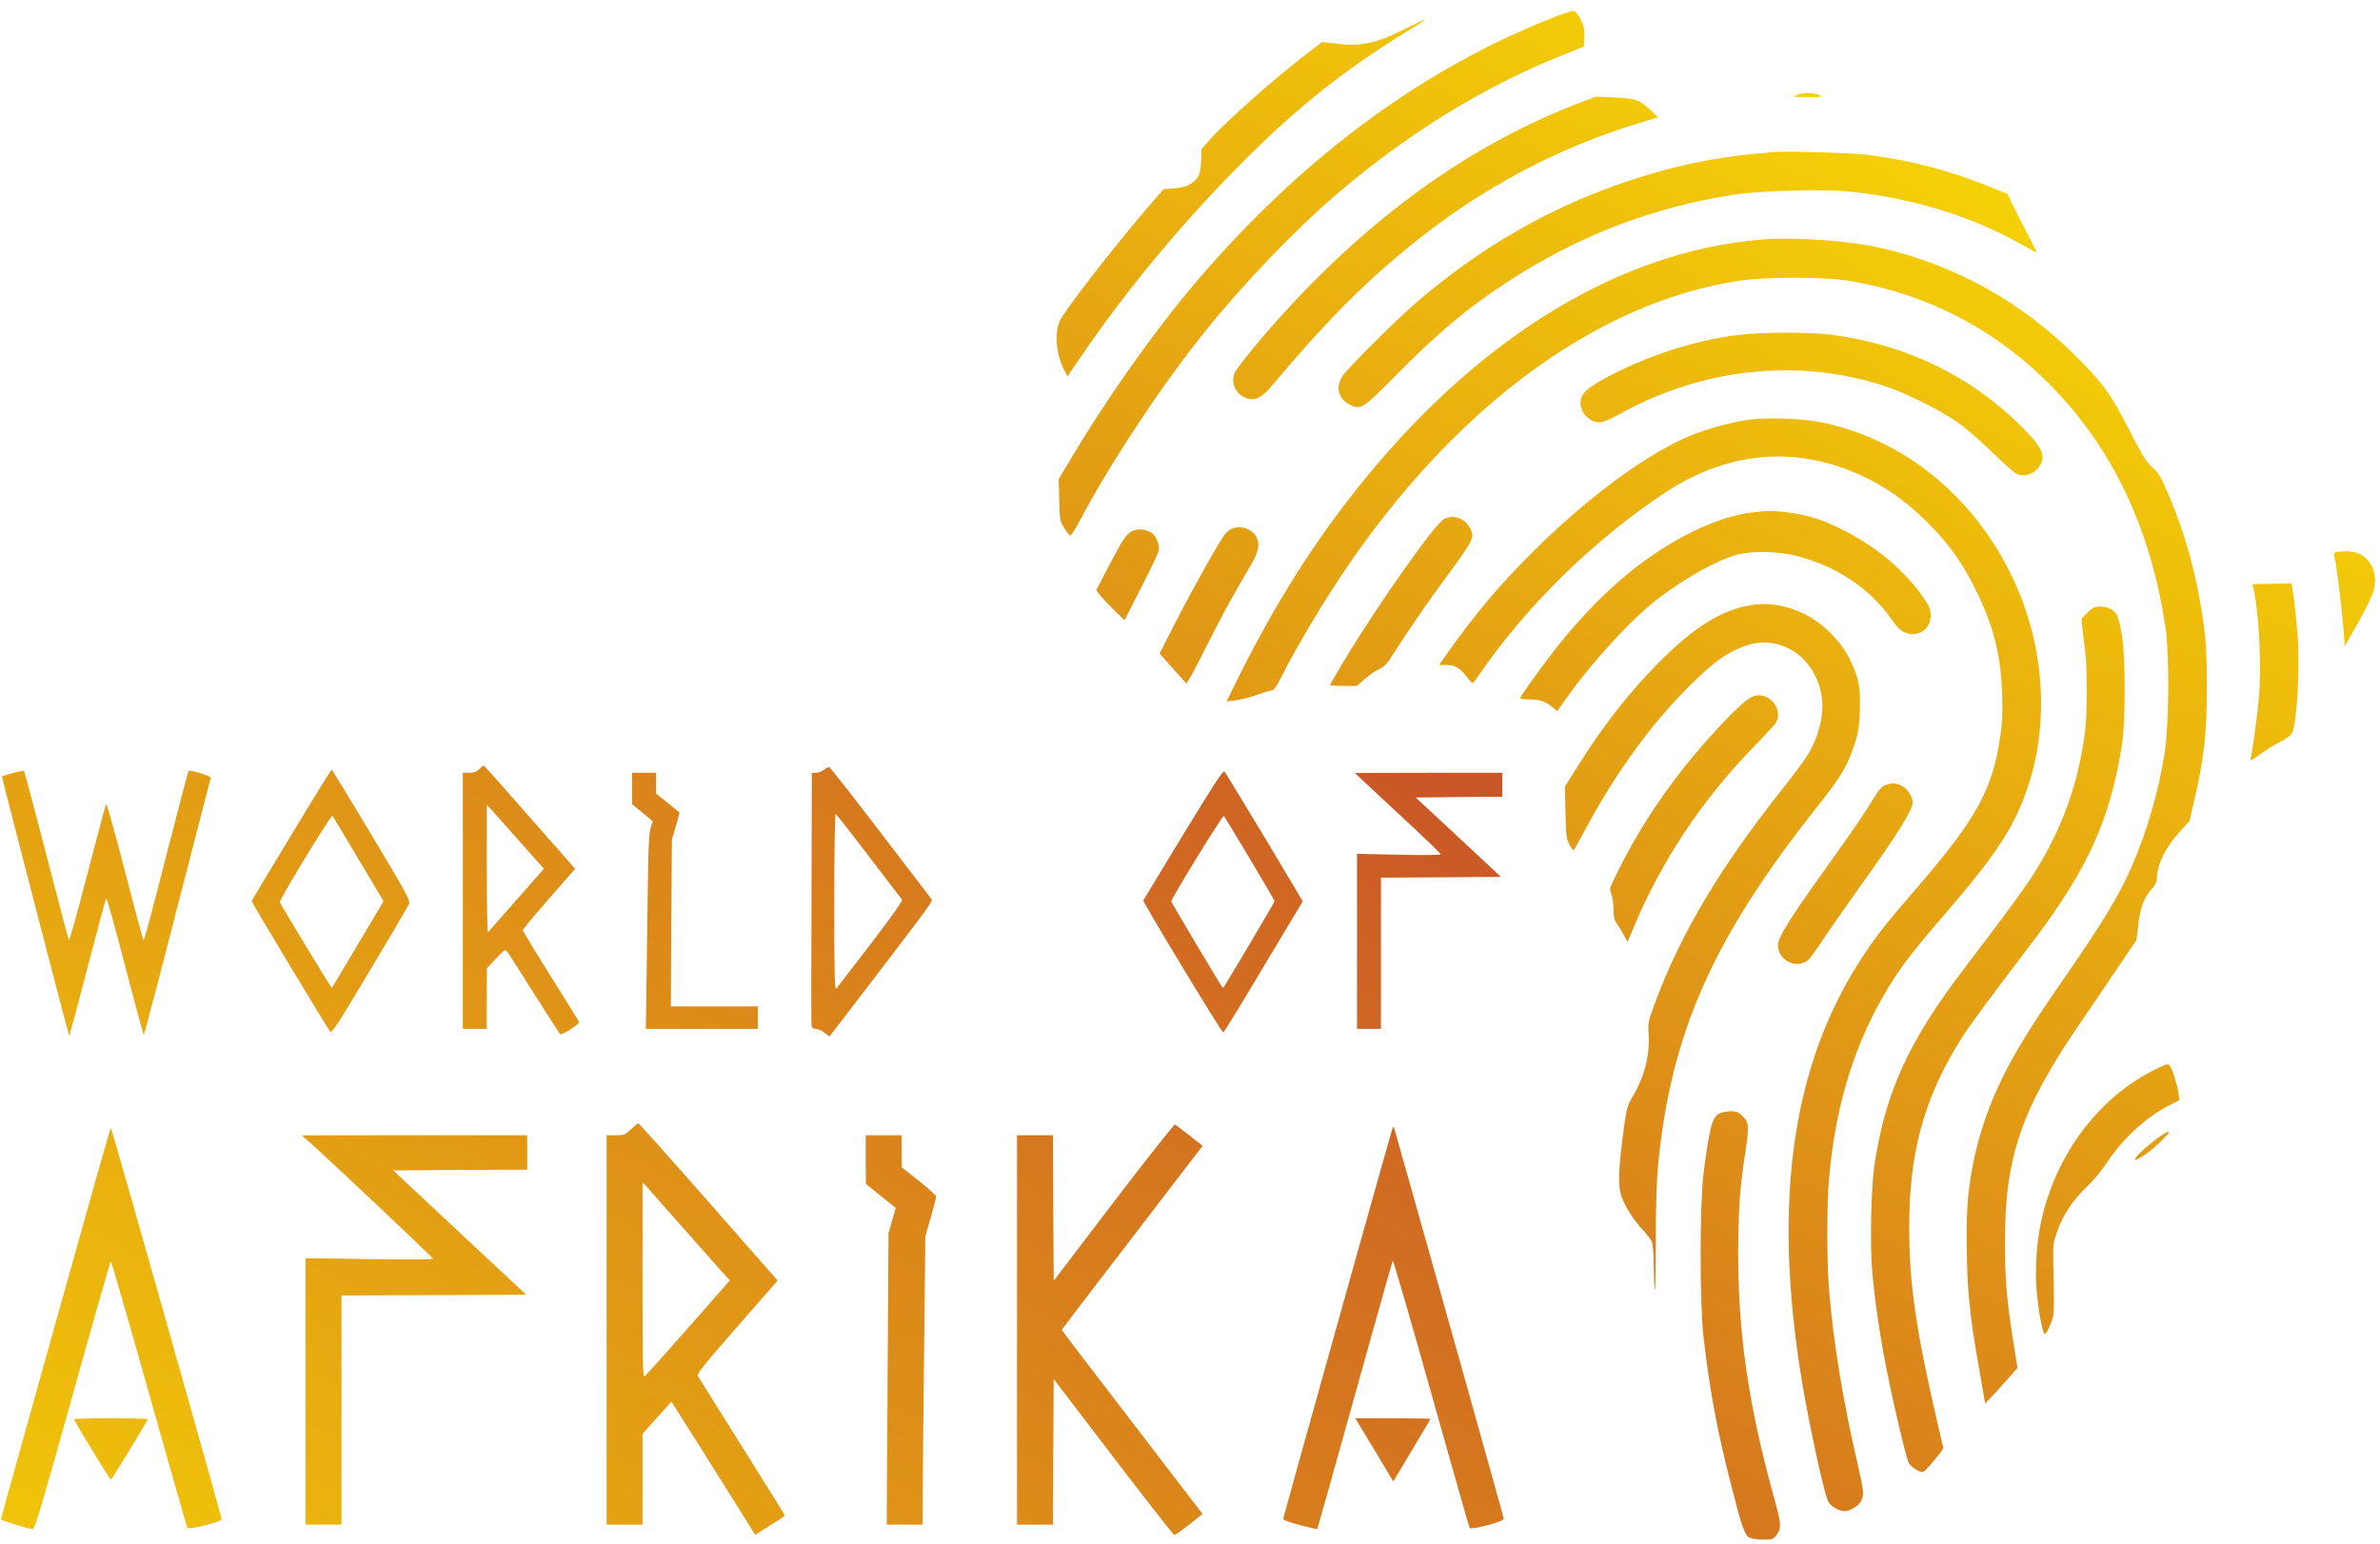 <?xml version="1.0" encoding="utf-8"?>
<!-- Generator: Adobe Illustrator 25.4.1, SVG Export Plug-In . SVG Version: 6.00 Build 0)  -->
<svg version="1.1" id="Layer_1" xmlns="http://www.w3.org/2000/svg" xmlns:xlink="http://www.w3.org/1999/xlink" x="0px" y="0px"
	 viewBox="0 0 1589 1031" style="enable-background:new 0 0 1589 1031;" xml:space="preserve">
<style type="text/css">
	.st0{fill:url(#SVGID_1_);}
	.st1{fill:url(#SVGID_00000118381848541575460950000018129613573861175726_);}
	.st2{fill:url(#SVGID_00000044863913980116754650000003555026147292813730_);}
	.st3{fill:url(#SVGID_00000073709911262952131430000005920244816125236638_);}
	.st4{fill:url(#SVGID_00000172436839656477281840000002767395759448038311_);}
	.st5{fill:url(#SVGID_00000006670556821734285760000001668461922282074799_);}
	.st6{fill:url(#SVGID_00000056404757137819519490000013808748381673254564_);}
	.st7{fill:url(#SVGID_00000178916455598553037480000014341666342922824327_);}
	.st8{fill:url(#SVGID_00000011002223749719268800000006323272248408547765_);}
	.st9{fill:url(#SVGID_00000127736335565502431480000006679574641621045676_);}
	.st10{fill:url(#SVGID_00000031206973197410575480000004100540764996261510_);}
	.st11{fill:url(#SVGID_00000140011658183380538970000017707330352698104982_);}
	.st12{fill:url(#SVGID_00000183243168198765220710000010122268894687197570_);}
	.st13{fill:url(#SVGID_00000006694026966731270150000001342093959637814959_);}
	.st14{fill:url(#SVGID_00000021095222650757449070000015854222910833734806_);}
	.st15{fill:url(#SVGID_00000111898469136854880990000013817751109978459822_);}
	.st16{fill:url(#SVGID_00000180333325517063132430000018443296126081384108_);}
	.st17{fill:url(#SVGID_00000111872173761836333870000002790536211738026939_);}
	.st18{fill:url(#SVGID_00000132082793424066932810000015399164219343087498_);}
	.st19{fill:url(#SVGID_00000165918041691875169460000000923845491149174940_);}
	.st20{fill:url(#SVGID_00000105386741918152593530000009948161991754201230_);}
	.st21{fill:url(#SVGID_00000047043443637867698640000008232745549615301279_);}
	.st22{fill:url(#SVGID_00000055674369221152050050000001085578177789598139_);}
	.st23{fill:url(#SVGID_00000057119721569402520240000017074116173035350948_);}
	.st24{fill:url(#SVGID_00000157295180922121323080000006711762356450023830_);}
	.st25{fill:url(#SVGID_00000026153479944085515460000015512745672324014522_);}
	.st26{fill:url(#SVGID_00000034054979229961627900000016109761293275454122_);}
	.st27{fill:url(#SVGID_00000123416808039500500920000017244981335274943423_);}
	.st28{fill:url(#SVGID_00000107570161351422506630000000451052104739643791_);}
	.st29{fill:url(#SVGID_00000018227783571799232280000003806994728086803073_);}
	.st30{fill:url(#SVGID_00000068663576203313048730000008445781059730099330_);}
	.st31{fill:url(#SVGID_00000149347294219114155930000006832962306702279298_);}
	.st32{fill:url(#SVGID_00000165921160932013276030000017138439672356803715_);}
	.st33{fill:url(#SVGID_00000156589090821400579490000015143101640946032293_);}
	.st34{fill:url(#SVGID_00000037671165845005574540000003927206660561911738_);}
	.st35{fill:url(#SVGID_00000016767915426461559570000008582133128167396229_);}
</style>
<g>
	<linearGradient id="SVGID_1_" gradientUnits="userSpaceOnUse" x1="1122.851" y1="-259.804" x2="471.5" y2="918.292">
		<stop  offset="0" style="stop-color:#FDE800"/>
		<stop  offset="1" style="stop-color:#CA5727"/>
	</linearGradient>
	<path class="st0" d="M1033.5,13.1c-89,35.7-170.1,97.1-241,182.4c-24.1,29-54.7,72.5-75.4,107.3L706.8,320l0.4,13.8
		c0.3,13.4,0.4,14,3.3,18.7c1.7,2.7,3.5,5,4,5.1c0.6,0.2,3.8-4.9,7.2-11.4c20.5-38.4,54.3-89.5,82.7-124.7
		c25.6-32,60.6-68.4,88.1-91.9c46.9-40.2,98.1-71.7,150-92.5l15-6l0.3-6.3c0.2-5.3-0.2-7.2-2.5-11.8c-1.8-3.6-3.5-5.6-4.8-5.7
		C1049.4,7.1,1041.8,9.7,1033.5,13.1z"/>
	
		<linearGradient id="SVGID_00000040534944378652448560000010750580907050839183_" gradientUnits="userSpaceOnUse" x1="1058.342" y1="-300.288" x2="407.909" y2="876.148">
		<stop  offset="0" style="stop-color:#FDE800"/>
		<stop  offset="1" style="stop-color:#CA5727"/>
	</linearGradient>
	<path style="fill:url(#SVGID_00000040534944378652448560000010750580907050839183_);" d="M939.4,18.6
		c-19.9,10.3-30.6,12.7-47.8,10.5l-8.9-1.1l-9.1,7c-21.9,16.7-54.5,45.5-65.4,57.8l-6,6.7l-0.3,8.2c-0.3,6.3-0.9,8.8-2.5,11
		c-3.4,4.5-7.9,6.5-15.6,7.1l-7,0.5l-11.7,13.6c-23.1,27-54.9,68.1-57.7,74.7c-3.5,8.3-2.2,22.3,3,32.3l2.3,4.4l8.8-12.9
		c30.6-44.9,67.9-89.8,108-130c36.7-36.9,68.8-62.3,110.9-88.1c6.6-4,11.5-7.3,11-7.3C950.8,13,945.4,15.5,939.4,18.6z"/>
	
		<linearGradient id="SVGID_00000183942699852814639770000015518270445462660513_" gradientUnits="userSpaceOnUse" x1="1309.749" y1="-121.492" x2="715.085" y2="954.077">
		<stop  offset="0" style="stop-color:#FDE800"/>
		<stop  offset="1" style="stop-color:#CA5727"/>
	</linearGradient>
	<path style="fill:url(#SVGID_00000183942699852814639770000015518270445462660513_);" d="M1199.5,63.5c-2.8,1.2-2.2,1.3,7.5,1.3
		c9.7,0,10.3-0.1,7.5-1.3c-1.6-0.8-5-1.4-7.5-1.4S1201.2,62.7,1199.5,63.5z"/>
	
		<linearGradient id="SVGID_00000179647327359797706970000016206359603020313498_" gradientUnits="userSpaceOnUse" x1="1177.564" y1="-219.57" x2="534.311" y2="943.881">
		<stop  offset="0" style="stop-color:#FDE800"/>
		<stop  offset="1" style="stop-color:#CA5727"/>
	</linearGradient>
	<path style="fill:url(#SVGID_00000179647327359797706970000016206359603020313498_);" d="M1056.1,68.1
		c-79.5,30-152.2,84.3-218.2,162.9c-6.6,8-12.8,16.1-13.6,18c-2.9,6.7,0.9,14.6,8.2,17c5.4,1.8,10.1-0.5,16.3-8
		c36.4-43.4,63.2-70.4,96.7-97.1c44.6-35.7,94.9-62.3,147.8-78.4l13.8-4.2l-4.9-4.5c-7.8-7.3-10-8.1-24.1-8.7l-12.4-0.6L1056.1,68.1
		z"/>
	
		<linearGradient id="SVGID_00000135691395205855646660000012473625681257691275_" gradientUnits="userSpaceOnUse" x1="1311.502" y1="-122.02" x2="688.119" y2="1005.49">
		<stop  offset="0" style="stop-color:#FDE800"/>
		<stop  offset="1" style="stop-color:#CA5727"/>
	</linearGradient>
	<path style="fill:url(#SVGID_00000135691395205855646660000012473625681257691275_);" d="M1183,101.6c-1.9,0.2-8.4,0.9-14.5,1.4
		c-42,4-89.4,17.8-130.8,38c-32.5,15.8-62.3,35.5-91.9,60.8c-13.2,11.3-45.8,43.8-49.5,49.3c-4.9,7.4-2.8,15.3,5,19.2
		c7.1,3.6,8.7,2.6,30.5-19.5c27.9-28.3,48.2-45.4,74.2-62.3c48.2-31.4,97.5-50.3,153-58.7c17-2.5,58.2-3.6,75.4-1.9
		c41.6,4.1,82.5,16.6,115.6,35.5c5.2,3,9.6,5.3,9.8,5.2c0.1-0.2-3.1-6.6-7.2-14.4c-4.1-7.8-8.5-16.6-9.9-19.5l-2.4-5.3l-12.9-5.1
		c-27.4-10.9-50.9-17-80.5-20.9C1236.1,102,1190.7,100.7,1183,101.6z"/>
	
		<linearGradient id="SVGID_00000114067803212970099810000006633208812357021629_" gradientUnits="userSpaceOnUse" x1="1490.54" y1="-48.059" x2="802.437" y2="1196.512">
		<stop  offset="0" style="stop-color:#FDE800"/>
		<stop  offset="1" style="stop-color:#CA5727"/>
	</linearGradient>
	<path style="fill:url(#SVGID_00000114067803212970099810000006633208812357021629_);" d="M1175.5,160c-93,7.8-185.5,63.6-263.6,159
		c-34.3,41.9-61.8,85.6-89.1,141.4l-3.9,7.9l5.8-0.6c3.2-0.4,9.6-2,14.3-3.7c4.7-1.6,9.3-3,10.2-3c1.2,0,3.1-2.7,5.9-8.2
		c10.4-20.7,28.1-50.4,43.3-72.8c51.4-75.6,112.2-132.1,177.6-164.9c28.3-14.1,56.6-23.3,85.5-27.7c17-2.6,55.3-2.6,71.5-0.1
		c55.8,8.9,104.4,35.1,142.8,77.1c37.3,40.7,60.6,92.1,69.9,154.1c2.8,18.8,2.5,64.9-0.5,84.4c-4.2,26.4-12.1,53.4-22.6,77.1
		c-8.7,19.6-19.3,36.8-47.1,77c-20.5,29.7-29.3,44-38.5,62.5c-12.4,25.1-19.8,50.5-22.9,78.7c-1.6,14.1-1.3,50.1,0.4,67.9
		c1.7,17.3,3,26.2,7.7,52.8l3.2,18.3l7.3-7.8c4-4.4,8.9-9.8,10.8-12l3.5-4.1l-2.5-15.4c-4.6-28.9-5.9-43.2-5.9-67.9
		c-0.1-57.4,10.9-89.5,50.3-147c6.6-9.6,17.7-26,24.7-36.4l12.8-18.9l1.2-10.2c1.2-11.3,4.1-18.8,9.3-24.3c1.7-1.8,3.1-4.4,3.1-5.7
		c0-9.9,5.1-20.8,14.9-31.7l6.9-7.6l3-12.9c6.7-28.6,8.6-45.4,8.6-76.8c0-18.9-0.5-29.5-1.8-39c-4.5-33.9-12.1-62-24.6-91.1
		c-4.2-9.9-5.9-12.5-10-16.3c-4.2-3.8-6.8-8.1-15.8-25.7c-12.2-23.8-16.7-29.9-35.2-48.5c-36.1-36.2-80.9-61.1-130.2-72.3
		C1233.9,160.6,1198.4,158.1,1175.5,160z"/>
	
		<linearGradient id="SVGID_00000154399550404468897810000012012202257113028506_" gradientUnits="userSpaceOnUse" x1="1397.564" y1="-53.207" x2="792.068" y2="1041.953">
		<stop  offset="0" style="stop-color:#FDE800"/>
		<stop  offset="1" style="stop-color:#CA5727"/>
	</linearGradient>
	<path style="fill:url(#SVGID_00000154399550404468897810000012012202257113028506_);" d="M1160.6,223.6
		c-30.3,3.9-62.1,14.3-89.4,29.2c-14.6,7.9-17.9,12.5-15.1,20.6c1.7,4.9,6.7,8.6,11.7,8.6c2.4,0,6.6-1.7,13.1-5.3
		c55.5-31,119.5-37.8,177.2-19c14.5,4.7,37.6,16.3,49.9,25c5.2,3.8,15.3,12.6,22.5,19.7c7.1,7,14.5,13.5,16.3,14.2
		c6.5,2.8,15-2,16.7-9.5c1.1-5.2-2.4-10.8-14.1-22.5c-33.9-33.8-76.9-54.5-126.7-61.1C1208,221.6,1175.8,221.7,1160.6,223.6z"/>
	
		<linearGradient id="SVGID_00000071529702932596851100000007889331609517995187_" gradientUnits="userSpaceOnUse" x1="1520.744" y1="-34.828" x2="835.802" y2="1204.026">
		<stop  offset="0" style="stop-color:#FDE800"/>
		<stop  offset="1" style="stop-color:#CA5727"/>
	</linearGradient>
	<path style="fill:url(#SVGID_00000071529702932596851100000007889331609517995187_);" d="M1168.8,280.1
		c-11.9,1.4-29.5,6.3-41.4,11.3c-28.8,12.2-68,41.2-103.5,76.6c-23.8,23.8-38.8,41.5-58.3,69.2l-4.8,6.8h4.7c5.8,0,9.4,2.1,13.6,7.7
		c1.8,2.4,3.6,4.3,4,4.3c0.5,0,2.3-2.1,4-4.8c31.8-46.5,76.7-90.6,124.8-122.4c43.7-28.9,91.8-31.7,137.1-8.2
		c14.1,7.3,26.1,16.4,39,29.4c13.4,13.5,22.2,25.9,30.9,43.5c11.9,24,16.9,43.3,17.8,69.5c0.4,12.6,0.2,19.2-1.1,28
		c-5.2,36-15.7,55.2-55.1,101c-22.1,25.6-27.3,32.2-36.6,46.3c-47.4,71.5-60.7,163.6-40.9,283.7c5.1,30.5,15.2,76.9,17.7,80.8
		c2,3.2,7.2,6.2,10.9,6.2c3.7,0,9.4-3.6,11.1-7c1.9-3.8,1.6-6.9-2.1-22.9c-10-42.7-16.9-84.7-19.6-120c-1.3-17.3-1.3-56.1,0.1-71.6
		c4.5-52.8,19.2-97.5,44.4-135.6c7.5-11.3,14.7-20.4,35-43.9c32.8-38.1,44.9-56.9,53.5-82.9c14.8-44.5,10.6-97-11.4-141.6
		c-26.1-53.3-72.5-90.5-126.6-101.5C1203.9,279.5,1180.8,278.6,1168.8,280.1z"/>
	
		<linearGradient id="SVGID_00000149341905288779852670000008978604339962046126_" gradientUnits="userSpaceOnUse" x1="1422.547" y1="-49.058" x2="790.124" y2="1094.805">
		<stop  offset="0" style="stop-color:#FDE800"/>
		<stop  offset="1" style="stop-color:#CA5727"/>
	</linearGradient>
	<path style="fill:url(#SVGID_00000149341905288779852670000008978604339962046126_);" d="M1170.5,342.1
		c-21.7,2.3-49.8,15.2-75.9,34.9c-19.4,14.5-39.2,34.6-56.9,57.3c-9.9,12.8-22.7,30.7-22.7,31.9c0,0.5,2.7,0.8,6,0.8
		c6.8,0,11,1.4,15.6,5.3l3,2.6l6.7-9.4c17.5-24.6,43.9-53.1,61.2-66.2c18.9-14.2,39.4-25.5,52.5-29c10-2.6,27.9-2.2,40.1,1
		c26,6.8,48.5,21.8,62.5,41.8c4.2,6,6.3,8.1,9.5,9.3c8.5,3.4,16.9-2.2,16.9-11.4c0-3.9-0.7-5.8-3.9-10.6
		c-13.1-19.5-33.3-36.4-57.4-47.9c-12.8-6.2-22.4-9-35.2-10.5C1182.5,340.9,1181.9,340.9,1170.5,342.1z"/>
	
		<linearGradient id="SVGID_00000169516665419164933580000005219133175836027831_" gradientUnits="userSpaceOnUse" x1="1258.133" y1="-175.149" x2="602.582" y2="1010.545">
		<stop  offset="0" style="stop-color:#FDE800"/>
		<stop  offset="1" style="stop-color:#CA5727"/>
	</linearGradient>
	<path style="fill:url(#SVGID_00000169516665419164933580000005219133175836027831_);" d="M964.4,346.4c-6,2.6-44.8,57.7-68.2,96.7
		c-4.5,7.6-8.2,14-8.2,14.3s4,0.6,9,0.6h8.9l5.3-4.6c2.8-2.6,7.1-5.5,9.5-6.6c3.5-1.5,5.2-3.4,9.5-10.1c10-15.8,24.2-36.3,36.2-52.5
		c12.8-17.2,16.6-23.3,16.6-26.7c0-3.5-3.5-8.8-7.1-10.7C971.9,344.7,968.7,344.6,964.4,346.4z"/>
	
		<linearGradient id="SVGID_00000157284386438388932020000016118668681798169021_" gradientUnits="userSpaceOnUse" x1="1166.844" y1="-248.638" x2="498.719" y2="959.797">
		<stop  offset="0" style="stop-color:#FDE800"/>
		<stop  offset="1" style="stop-color:#CA5727"/>
	</linearGradient>
	<path style="fill:url(#SVGID_00000157284386438388932020000016118668681798169021_);" d="M822.5,353c-1.1,0.4-3,1.8-4.2,3.1
		c-3.3,3.7-20.3,33.9-32.9,58.3l-11.2,22l8.5,9.5c4.7,5.3,8.9,10,9.3,10.4c0.4,0.4,5.5-8.8,11.3-20.5c10.6-21.3,21.7-41.7,31.5-57.9
		c5.6-9.3,6.6-14.7,3.8-19.7C835.8,353.1,828.2,350.6,822.5,353z"/>
	
		<linearGradient id="SVGID_00000150100870566059387240000013823780793436109962_" gradientUnits="userSpaceOnUse" x1="1121.64" y1="-284.378" x2="448.664" y2="932.833">
		<stop  offset="0" style="stop-color:#FDE800"/>
		<stop  offset="1" style="stop-color:#CA5727"/>
	</linearGradient>
	<path style="fill:url(#SVGID_00000150100870566059387240000013823780793436109962_);" d="M756.4,354.4c-4.3,1.9-6.8,5.6-16.3,23.9
		l-8.2,15.8l2,2.7c1.1,1.5,5.3,6,9.4,10.1l7.5,7.3l11.1-21.8c6.2-12.1,11.5-23.3,11.8-25c0.6-3.8-1.9-9.7-5.1-11.8
		C765.1,353.4,759.9,352.8,756.4,354.4z"/>
	
		<linearGradient id="SVGID_00000181803390303979364550000010202605106827009410_" gradientUnits="userSpaceOnUse" x1="1723.721" y1="108.126" x2="1045.441" y2="1334.93">
		<stop  offset="0" style="stop-color:#FDE800"/>
		<stop  offset="1" style="stop-color:#CA5727"/>
	</linearGradient>
	<path style="fill:url(#SVGID_00000181803390303979364550000010202605106827009410_);" d="M1559.7,368.7c-1.1,0.3-1.6,1.1-1.3,2.1
		c1.2,3.7,4.7,31.6,5.9,45.7l1.2,15l8.9-15.9c5-8.8,9.6-18.2,10.3-21c4-14.6-4.5-26.8-18.3-26.5
		C1563.7,368.2,1560.7,368.4,1559.7,368.7z"/>
	
		<linearGradient id="SVGID_00000144298812212329921300000005070868336749590452_" gradientUnits="userSpaceOnUse" x1="1706.855" y1="96.491" x2="1030.734" y2="1319.39">
		<stop  offset="0" style="stop-color:#FDE800"/>
		<stop  offset="1" style="stop-color:#CA5727"/>
	</linearGradient>
	<path style="fill:url(#SVGID_00000144298812212329921300000005070868336749590452_);" d="M1516.6,389.8l-12.8,0.3l0.6,2.5
		c3.7,14.5,5.6,52.2,3.7,73.4c-1.1,13-4.5,37.6-5.7,41.3c-0.3,1.1,1.9-0.1,6.1-3.3c3.7-2.8,9.8-6.6,13.6-8.5
		c4.4-2.3,7.4-4.5,8.3-6.2c3.1-6.1,5.2-42.5,3.6-64.8c-0.9-13.4-3.5-34.8-4.3-35C1529.6,389.5,1523.7,389.6,1516.6,389.8z"/>
	
		<linearGradient id="SVGID_00000080183555529412430500000005502363546397049790_" gradientUnits="userSpaceOnUse" x1="1486.22" y1="-50.629" x2="810.103" y2="1172.264">
		<stop  offset="0" style="stop-color:#FDE800"/>
		<stop  offset="1" style="stop-color:#CA5727"/>
	</linearGradient>
	<path style="fill:url(#SVGID_00000080183555529412430500000005502363546397049790_);" d="M1168.6,404.1
		c-19.3,3.2-37.9,14.8-61.1,38.3c-20,20.1-37.5,42.5-54.9,70.4l-7.8,12.4l0.4,17.1c0.3,15.9,0.5,17.6,2.7,21.7
		c1.9,3.5,2.6,4.2,3.3,3c0.5-0.8,4.3-7.8,8.5-15.5c19.4-35.8,42-67,66.3-91.5c17.6-17.8,27.2-24.7,40-29c18-6.1,37.2,2.4,45.9,20.2
		c5.9,12,6.4,24.2,1.5,38.8c-3.7,10.8-6.9,15.9-23,36.3c-42.1,53.2-67.9,96.4-85.2,142.7c-4.9,13.1-5,13.7-4.5,21.5
		c0.9,13.8-2.9,28.8-10.6,41.6c-3.4,5.6-4,7.8-5.5,17.9c-4.2,30.8-4.7,42.4-1.7,49.8c2.9,7.2,8.2,15.4,14.1,21.6
		c2.7,2.9,5.4,6.4,5.9,8c0.6,1.5,1.2,8.7,1.2,15.9c0.1,7.3,0.4,14.5,0.8,16.1c0.3,1.7,0.6-13.2,0.6-33c0.1-26.8,0.5-40.3,1.8-53.1
		c8.8-86.7,36.9-149.5,105.7-236.3c16.7-21.1,20.5-27.6,25.5-43c2.2-6.9,2.8-11,3.2-21.5c0.6-15.4-0.6-21.7-6.8-34.5
		c-5.8-11.9-17.9-23.9-29.9-29.9C1192.9,404.1,1180.5,402.1,1168.6,404.1z"/>
	
		<linearGradient id="SVGID_00000022547984181194729970000013092398674446667392_" gradientUnits="userSpaceOnUse" x1="1683.915" y1="74.444" x2="1007.615" y2="1297.667">
		<stop  offset="0" style="stop-color:#FDE800"/>
		<stop  offset="1" style="stop-color:#CA5727"/>
	</linearGradient>
	<path style="fill:url(#SVGID_00000022547984181194729970000013092398674446667392_);" d="M1393.7,409l-4,4.1l0.6,6.7
		c0.4,3.7,1.2,10.1,1.8,14.2c1.5,10.3,1.5,42.4,0,54.2c-4.3,34.2-15.1,64.6-33.3,93.7c-6,9.8-19.9,28.7-46.9,64.1
		c-37.6,49.1-53.1,83.1-60.5,132.2c-2.1,14.3-3,52.3-1.5,70c1.6,19.1,5.3,44.4,9.7,66.3c5,25.2,13,58.9,14.8,62.3
		c1.4,2.8,7.7,6.7,9.6,6c1.8-0.6,13.8-15.1,13.5-16.2c-0.3-0.6-2.4-9.9-4.9-20.6c-13.6-59.2-18-89.9-17.9-127
		c0-49.7,10-86,34.3-124.8c5.9-9.4,16.3-23.6,47.6-64.7c37.1-48.8,52-81.5,60.1-132c2.4-15.2,2.5-58.3,0-73.2
		c-0.9-5.7-2.3-11.6-3.2-13.3c-1.9-3.8-6.2-6-11.6-6C1398.4,405,1397.2,405.6,1393.7,409z"/>
	
		<linearGradient id="SVGID_00000051357593238649571670000007459950129211179956_" gradientUnits="userSpaceOnUse" x1="1456.868" y1="-54.075" x2="794.564" y2="1143.834">
		<stop  offset="0" style="stop-color:#FDE800"/>
		<stop  offset="1" style="stop-color:#CA5727"/>
	</linearGradient>
	<path style="fill:url(#SVGID_00000051357593238649571670000007459950129211179956_);" d="M1170.2,465.1c-3.9,1.5-11.9,8.8-24,21.9
		c-27.1,29.2-49.1,60.8-65.6,93.9c-6.2,12.5-6.3,12.6-4.8,16.1c0.8,1.9,1.4,6.4,1.4,10c0,4.9,0.5,7.2,2.1,9.4c1.1,1.5,3.2,5,4.7,7.7
		l2.6,4.8l3.9-9.2c18.5-44.3,45.6-85.2,79.1-119.7c8.3-8.5,15.6-16.5,16.3-17.7C1190.8,472.8,1180.2,461,1170.2,465.1z"/>
	
		<linearGradient id="SVGID_00000105428182794324310290000018417795853263122083_" gradientUnits="userSpaceOnUse" x1="1549.924" y1="8.343" x2="890.291" y2="1201.419">
		<stop  offset="0" style="stop-color:#FDE800"/>
		<stop  offset="1" style="stop-color:#CA5727"/>
	</linearGradient>
	<path style="fill:url(#SVGID_00000105428182794324310290000018417795853263122083_);" d="M1258.4,524.4c-2.1,0.9-4.4,3.5-6.9,7.7
		c-6.5,10.8-15.1,23.4-33.4,48.9c-22.8,31.8-31.1,45.2-31.1,49.9c0,10.1,11.6,16.3,19.8,10.5c1.2-0.8,5.6-6.8,9.8-13.2
		c4.2-6.4,15.6-22.7,25.2-36.2c24.7-34.3,35.2-51.2,35.2-56.2c0-3.7-3.4-9-7.1-11C1265.9,522.7,1262.7,522.6,1258.4,524.4z"/>
	
		<linearGradient id="SVGID_00000065784029362091334800000015494433948798571932_" gradientUnits="userSpaceOnUse" x1="1758.739" y1="135.482" x2="1092.347" y2="1340.784">
		<stop  offset="0" style="stop-color:#FDE800"/>
		<stop  offset="1" style="stop-color:#CA5727"/>
	</linearGradient>
	<path style="fill:url(#SVGID_00000065784029362091334800000015494433948798571932_);" d="M1440.1,713.5
		c-38.2,18.3-67.2,56.5-77.2,101.4c-3.2,14.5-4.4,33.1-3.1,47.3c1.4,15.1,4.1,29,5.6,28.5c0.6-0.2,2.2-3,3.5-6.3
		c2.7-6.4,2.7-6.3,2-39.9c-0.3-13.4-0.2-14.4,2.7-22.6c3.9-11,10.6-21,19.8-29.6c4.1-3.8,9.8-10.7,13.1-15.8
		c10.6-16.1,26.3-30.6,41.9-38.5l6.7-3.5l-0.6-4.5c-0.7-5.4-4.1-16.1-5.8-18.4C1447.6,710.1,1446.8,710.3,1440.1,713.5z"/>
	
		<linearGradient id="SVGID_00000115512673340111382490000016187637048773939892_" gradientUnits="userSpaceOnUse" x1="1644.766" y1="18.869" x2="954.432" y2="1267.476">
		<stop  offset="0" style="stop-color:#FDE800"/>
		<stop  offset="1" style="stop-color:#CA5727"/>
	</linearGradient>
	<path style="fill:url(#SVGID_00000115512673340111382490000016187637048773939892_);" d="M1147.9,743.5c-4.9,2.6-6.6,9.5-10.6,40.5
		c-2.5,19.7-2.5,87.1,0,108.5c4.2,36,9.3,63.3,18.2,98c7.2,28.4,9.4,34.7,12.5,36.2c1.4,0.7,5.5,1.3,9.2,1.3c6.2,0,6.8-0.2,8.7-2.8
		c3.7-5.2,3.5-7.1-1.8-26.4c-16.7-60.6-23.6-107.9-23.6-161.8c0.1-28.9,1-43,4.6-66.4c2.8-18.7,2.6-21.1-1.5-25.2
		c-3-3-4-3.4-8.2-3.4C1152.7,742.1,1149.3,742.7,1147.9,743.5z"/>
	
		<linearGradient id="SVGID_00000018924930618077582060000003672742379618757558_" gradientUnits="userSpaceOnUse" x1="1768.068" y1="165.675" x2="1121.563" y2="1335.006">
		<stop  offset="0" style="stop-color:#FDE800"/>
		<stop  offset="1" style="stop-color:#CA5727"/>
	</linearGradient>
	<path style="fill:url(#SVGID_00000018924930618077582060000003672742379618757558_);" d="M1442.8,758.3
		c-6.4,4.4-15.6,12.4-16.9,14.8c-1,2-1,2,2.9,0c6.1-3.1,20.4-16.3,19.1-17.5C1447.7,755.3,1445.4,756.6,1442.8,758.3z"/>
</g>
<g>
	
		<linearGradient id="SVGID_00000085208274165444015490000000302214568398541992_" gradientUnits="userSpaceOnUse" x1="704.457" y1="-45.803" x2="-204.29" y2="1597.846">
		<stop  offset="0" style="stop-color:#CA5727"/>
		<stop  offset="1" style="stop-color:#FDE800"/>
	</linearGradient>
	<path style="fill:url(#SVGID_00000085208274165444015490000000302214568398541992_);" d="M320,513.5c-1.8,1.9-3.3,2.5-6.7,2.5H309
		v85.5V687h8h8v-20.3l0.1-20.2l6-6.4c5.1-5.5,6.2-6.2,7.3-5c0.7,0.8,8.8,13.4,18,28.1c9.3,14.8,17.2,27,17.6,27.3
		c1.4,0.9,13.1-6.8,12.6-8.2c-0.3-0.7-8.9-14.5-19.1-30.7c-10.2-16.3-18.5-30-18.5-30.5s7.9-10,17.5-21l17.5-20l-30.2-34.3
		c-16.5-18.9-30.4-34.4-30.7-34.6C322.7,511.1,321.3,512.1,320,513.5z M346.9,561.8l16.2,18.3l-18.2,20.7
		c-10,11.4-18.6,21.1-19.1,21.7c-0.4,0.5-0.8-18.4-0.8-42v-43l2.9,3C329.4,542.2,338,551.7,346.9,561.8z"/>
	
		<linearGradient id="SVGID_00000119087465262297220300000010984326281605965447_" gradientUnits="userSpaceOnUse" x1="816.632" y1="134.452" x2="-142.017" y2="1868.357">
		<stop  offset="0" style="stop-color:#CA5727"/>
		<stop  offset="1" style="stop-color:#FDE800"/>
	</linearGradient>
	<path style="fill:url(#SVGID_00000119087465262297220300000010984326281605965447_);" d="M550.1,514c-1.3,1.1-3.6,2-5.2,2H542
		l-0.2,83.2c-0.2,45.8-0.2,84.3,0,85.5c0.3,1.7,1,2.3,2.8,2.3c1.4,0,4,1.1,5.9,2.6l3.3,2.5l14.4-18.8c49.7-64.8,54.8-71.6,53.9-72.7
		c-0.5-0.6-15.8-20.7-34.1-44.6c-18.3-23.9-33.7-43.6-34.3-43.7C553,512.1,551.4,512.9,550.1,514z M580.1,571.8
		c11.7,15.2,21.6,28.2,22.1,28.9c0.6,0.7-6.3,10.5-20.8,29.5c-11.9,15.5-22.3,29-23,29.8c-1.2,1.2-1.4-7.6-1.4-57.8
		c0-37.6,0.4-59.1,1-58.7C558.5,543.8,568.5,556.5,580.1,571.8z"/>
	
		<linearGradient id="SVGID_00000008138362390362964570000001738175172406056323_" gradientUnits="userSpaceOnUse" x1="471.287" y1="-159.717" x2="-302.968" y2="1240.676">
		<stop  offset="0" style="stop-color:#CA5727"/>
		<stop  offset="1" style="stop-color:#FDE800"/>
	</linearGradient>
	<path style="fill:url(#SVGID_00000008138362390362964570000001738175172406056323_);" d="M8.5,516.2c-3.8,1-7.1,2-7.2,2.2
		C1,518.7,45.7,691.1,46.2,691.6c0.2,0.2,5.7-20.3,12.2-45.4c6.5-25.1,12.2-46,12.5-46.4c0.4-0.5,6.1,19.9,12.6,45.2
		c6.6,25.3,12.2,46,12.5,46c0.3,0,10.4-38.4,22.4-85.3c12.1-46.8,22.1-85.7,22.3-86.3c0.5-1.3-13.8-5.6-14.8-4.5
		c-0.4,0.3-7.1,25.9-15,56.8c-7.9,31-14.6,56.3-15,56.3c-0.3,0-5.9-20.7-12.4-46c-6.6-25.3-12.2-45.6-12.6-45.2s-6,21.3-12.5,46.5
		S46.3,628.5,46,627.8c-0.4-0.7-7.1-26.3-15-56.8s-14.6-55.8-14.9-56.1C15.8,514.5,12.4,515.1,8.5,516.2z"/>
	
		<linearGradient id="SVGID_00000168834316223153957540000007760171766631563917_" gradientUnits="userSpaceOnUse" x1="701.017" y1="-266.361" x2="-344.991" y2="1625.552">
		<stop  offset="0" style="stop-color:#CA5727"/>
		<stop  offset="1" style="stop-color:#FDE800"/>
	</linearGradient>
	<path style="fill:url(#SVGID_00000168834316223153957540000007760171766631563917_);" d="M218.2,518.7c-7.4,11.7-50.2,82.5-50.2,83
		c0,0.9,51,85.5,52.5,87.2c1.1,1.1,5.8-6.2,26.4-40.8c13.8-23.1,25.6-43.1,26.2-44.5c1-2.2-1.3-6.4-25-46
		c-14.4-24-26.4-43.6-26.5-43.6C221.4,514,219.9,516.1,218.2,518.7z M239.3,573.6l16.8,28.1l-17.2,28.9c-9.4,15.9-17.2,29-17.3,29.1
		c-0.3,0.4-34.3-55.8-34.8-57.3c-0.4-1.6,34.3-58.7,35.2-57.7C222.3,545.1,230.1,558.1,239.3,573.6z"/>
	
		<linearGradient id="SVGID_00000006699447758359446660000007321821783490511799_" gradientUnits="userSpaceOnUse" x1="943.311" y1="372.227" x2="-103.345" y2="2265.312">
		<stop  offset="0" style="stop-color:#CA5727"/>
		<stop  offset="1" style="stop-color:#FDE800"/>
	</linearGradient>
	<path style="fill:url(#SVGID_00000006699447758359446660000007321821783490511799_);" d="M790,557.2c-14.5,23.8-26.5,43.6-26.7,44
		c-0.5,0.9,52.3,88.3,53.4,88.2c0.4,0,12.6-19.8,26.9-43.9l26.2-43.7l-25.5-42.7c-14.1-23.4-26.1-43.2-26.8-43.9
		C816.6,514.2,811,522.7,790,557.2z M834.4,573.3c9.1,15.4,16.6,28.1,16.6,28.4c0,0.7-34.2,58.4-34.5,58.1
		c-1.5-1.7-34.5-57.2-34.5-58c0-1.9,34.4-57.8,35.1-57C817.5,545.2,825.2,558,834.4,573.3z"/>
	
		<linearGradient id="SVGID_00000112596798996623714020000009687326236244570497_" gradientUnits="userSpaceOnUse" x1="800.846" y1="-7.753" x2="-216.909" y2="1833.059">
		<stop  offset="0" style="stop-color:#CA5727"/>
		<stop  offset="1" style="stop-color:#FDE800"/>
	</linearGradient>
	<path style="fill:url(#SVGID_00000112596798996623714020000009687326236244570497_);" d="M422,526.5V537l6.9,5.6l6.9,5.7l-1.4,4.6
		c-1.1,3.5-1.6,13-1.9,40.1c-0.3,19.5-0.7,48.7-0.9,64.7l-0.4,29.3h37.4H506v-7.5V672h-29.1h-29l0.3-55.8l0.4-55.7l2.7-9
		c1.4-4.9,2.5-9,2.4-9c-0.1-0.1-3.7-2.9-7.9-6.4l-7.8-6.2v-7V516h-8h-8V526.5z"/>
	
		<linearGradient id="SVGID_00000018217081341317066030000003007041986014608814_" gradientUnits="userSpaceOnUse" x1="965.216" y1="529.248" x2="197.068" y2="1918.595">
		<stop  offset="0" style="stop-color:#CA5727"/>
		<stop  offset="1" style="stop-color:#FDE800"/>
	</linearGradient>
	<path style="fill:url(#SVGID_00000018217081341317066030000003007041986014608814_);" d="M914.3,525.3c5.4,5.1,18.3,17.1,28.7,26.7
		c10.3,9.6,18.9,17.9,18.9,18.4c0.1,0.5-11.3,0.7-27.9,0.3l-28-0.6v58.5V687h8h8v-50.5V586l40.1-0.2l40-0.3L973.7,559l-28.5-26.5
		l28.9-0.3l28.9-0.2v-8v-8h-49.2l-49.3,0.1L914.3,525.3z"/>
	
		<linearGradient id="SVGID_00000089571370154223202150000002775329171330000039_" gradientUnits="userSpaceOnUse" x1="868.751" y1="153.788" x2="-39.905" y2="1797.273">
		<stop  offset="0" style="stop-color:#CA5727"/>
		<stop  offset="1" style="stop-color:#FDE800"/>
	</linearGradient>
	<path style="fill:url(#SVGID_00000089571370154223202150000002775329171330000039_);" d="M421.3,754c-4,3.8-4.6,4-10.3,4h-6v130
		v130h12h12v-30.3v-30.3l9.6-10.8l9.7-10.7l4.6,7.3c2.6,4,15.2,24,28,44.4l23.3,37.2l9.9-6.2c5.4-3.3,9.9-6.4,9.9-6.7
		c0-0.3-12.9-21-28.6-46c-15.7-25-29-46.2-29.5-47.1c-0.8-1.4,4.1-7.5,26.2-32.8l27.1-31l-6.9-7.8c-3.7-4.2-24.5-27.8-46.1-52.5
		c-21.7-24.6-39.7-44.7-40-44.7C425.8,750,423.6,751.8,421.3,754z M457.5,821.5c13.1,14.8,25.1,28.4,26.8,30.2l3,3.2l-27.6,31.4
		c-15.2,17.2-28.3,31.9-29.1,32.6c-1.5,1.2-1.6-4.7-1.6-64v-65.4l2.4,2.5C432.7,793.4,444.4,806.6,457.5,821.5z"/>
	
		<linearGradient id="SVGID_00000116211644777904391820000003751272636766914182_" gradientUnits="userSpaceOnUse" x1="963.878" y1="481.24" x2="162.7" y2="1930.33">
		<stop  offset="0" style="stop-color:#CA5727"/>
		<stop  offset="1" style="stop-color:#FDE800"/>
	</linearGradient>
	<path style="fill:url(#SVGID_00000116211644777904391820000003751272636766914182_);" d="M743.5,802.7l-40,52.5l-0.3-48.6L703,758
		h-12h-12v130v130h12h12l0.2-48.6l0.3-48.6l39.8,52.1c21.9,28.7,40.2,52.1,40.8,52.1c0.5,0,5-3.2,9.9-7l8.9-7.1l-22.8-29.7
		C718.3,900.6,709,888.5,709,888s9.6-13,71.1-93.2l22.8-29.7l-8.7-6.9c-4.8-3.7-9.1-7.1-9.7-7.4C784,750.5,765.5,773.9,743.5,802.7z
		"/>
	
		<linearGradient id="SVGID_00000162314145095251561160000000953188132328213161_" gradientUnits="userSpaceOnUse" x1="1116.34" y1="613.463" x2="244.978" y2="2189.493">
		<stop  offset="0" style="stop-color:#CA5727"/>
		<stop  offset="1" style="stop-color:#FDE800"/>
	</linearGradient>
	<path style="fill:url(#SVGID_00000162314145095251561160000000953188132328213161_);" d="M929.2,755
		c-1.6,4.9-72.1,256.8-72.4,258.7c-0.2,1.2,2.3,2.3,11,4.6c6.2,1.7,11.4,2.8,11.7,2.6c0.2-0.3,11.5-40.5,25.1-89.4
		c13.6-49,25-89.3,25.3-89.7c0.3-0.4,11.9,39.3,25.6,88.3c13.8,49,25.3,89.5,25.7,90.1c0.9,1.6,22.8-4.2,22.8-6.1
		c0-1-46.8-167.7-73.4-261.6C930.5,751.9,929.8,753.1,929.2,755z"/>
	
		<linearGradient id="SVGID_00000133530298705027831040000008073127077117818502_" gradientUnits="userSpaceOnUse" x1="682.99" y1="-150.783" x2="-187.978" y2="1424.535">
		<stop  offset="0" style="stop-color:#CA5727"/>
		<stop  offset="1" style="stop-color:#FDE800"/>
	</linearGradient>
	<path style="fill:url(#SVGID_00000133530298705027831040000008073127077117818502_);" d="M37.1,883.3
		c-20,71.6-36.5,130.6-36.5,131.1c-0.1,0.8,18.4,6.5,21.4,6.6c1.2,0,7.2-20.1,26.5-89.5C62.2,882.3,73.7,842,74,842
		c0.3,0,11.8,39.8,25.5,88.5s25.2,89,25.6,89.7c0.9,1.4,22.9-4.1,22.9-5.7c0-1.8-73.5-261.5-74-261.5
		C73.7,753,57.1,811.6,37.1,883.3z"/>
	
		<linearGradient id="SVGID_00000013895022390265370560000016515653437820567710_" gradientUnits="userSpaceOnUse" x1="660.216" y1="117.093" x2="-107.382" y2="1505.446">
		<stop  offset="0" style="stop-color:#CA5727"/>
		<stop  offset="1" style="stop-color:#FDE800"/>
	</linearGradient>
	<path style="fill:url(#SVGID_00000013895022390265370560000016515653437820567710_);" d="M205.7,761.8
		c13.7,12.1,83.3,77.8,83.3,78.6c0,0.6-15.9,0.7-42.5,0.3l-42.5-0.6V929v89h12h12v-76.5V865l61.6-0.2l61.7-0.3L306.9,823l-44.4-41.5
		l44.8-0.3L352,781v-11.5V758h-75.2l-75.3,0.1L205.7,761.8z"/>
	
		<linearGradient id="SVGID_00000100382500392418065650000010264674660748459136_" gradientUnits="userSpaceOnUse" x1="964.853" y1="222.665" x2="-53.955" y2="2065.382">
		<stop  offset="0" style="stop-color:#CA5727"/>
		<stop  offset="1" style="stop-color:#FDE800"/>
	</linearGradient>
	<path style="fill:url(#SVGID_00000100382500392418065650000010264674660748459136_);" d="M578,774.2l0.1,16.3l7.4,6
		c4.2,3.3,8.6,6.9,10,8l2.5,2.1l-2.4,8.4l-2.4,8.5l-0.6,97.2L592,1018h12h12l0.1-21.3c0-11.6,0.4-55,0.9-96.2l0.8-75l3.6-12.5
		c2-6.9,3.6-13.2,3.6-14s-5.2-5.6-11.5-10.5l-11.4-9l-0.1-10.8V758h-12h-12V774.2z"/>
	
		<linearGradient id="SVGID_00000158742086656419196620000009847433715870280604_" gradientUnits="userSpaceOnUse" x1="584.006" y1="25.243" x2="-171.384" y2="1391.515">
		<stop  offset="0" style="stop-color:#CA5727"/>
		<stop  offset="1" style="stop-color:#FDE800"/>
	</linearGradient>
	<path style="fill:url(#SVGID_00000158742086656419196620000009847433715870280604_);" d="M49.3,947.7C53.8,955.9,73.5,988,74,988
		s20.2-32.1,24.7-40.3c0.2-0.4-10.9-0.7-24.7-0.7S49.1,947.3,49.3,947.7z"/>
	
		<linearGradient id="SVGID_00000044161158197818937760000018357316100944194706_" gradientUnits="userSpaceOnUse" x1="1074.3" y1="686.058" x2="313.199" y2="2062.66">
		<stop  offset="0" style="stop-color:#CA5727"/>
		<stop  offset="1" style="stop-color:#FDE800"/>
	</linearGradient>
	<path style="fill:url(#SVGID_00000044161158197818937760000018357316100944194706_);" d="M906.2,949.2c0.8,1.3,6.5,10.8,12.7,21.1
		l11.3,18.9l12.4-20.7c6.8-11.4,12.4-20.8,12.4-21.1c0-0.2-11.3-0.4-25.1-0.4h-25.1L906.2,949.2z"/>
</g>
</svg>
